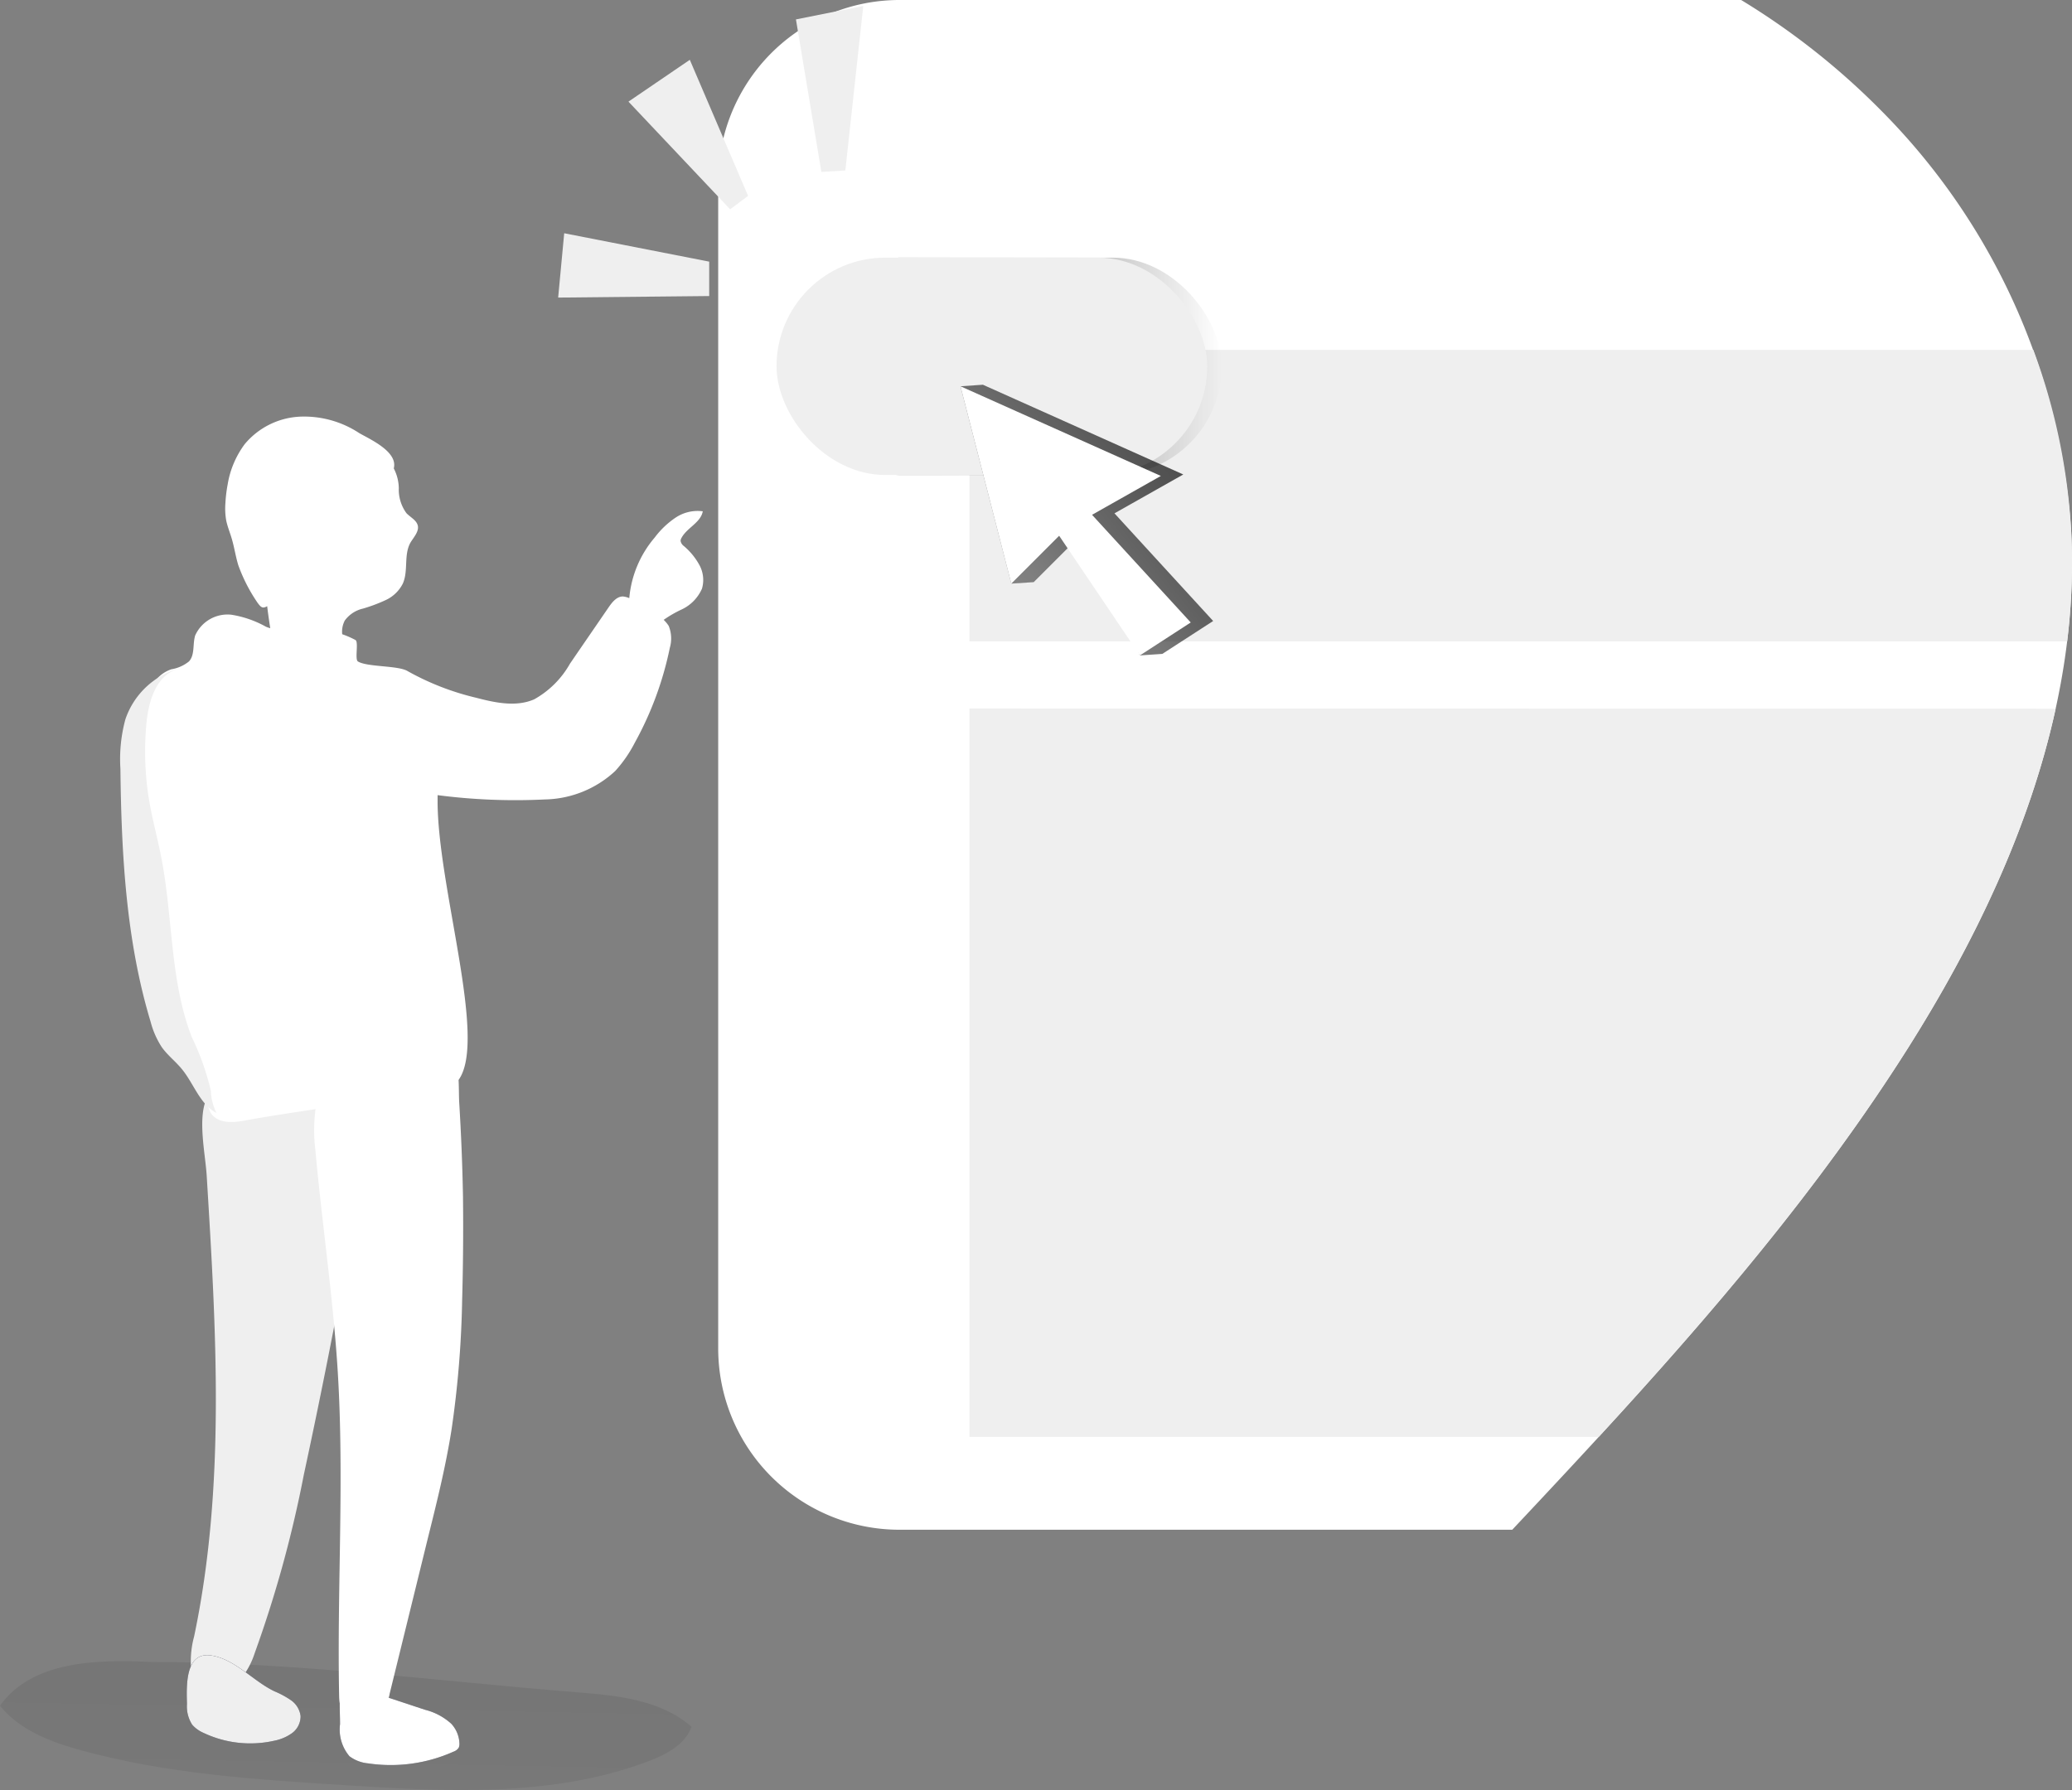 <svg xmlns="http://www.w3.org/2000/svg" xmlns:xlink="http://www.w3.org/1999/xlink" width="168.62" height="145.686" viewBox="0 0 168.62 145.686">
  <rect x="0" y="0" width="168.62" height="145.686" fill="#808080" stroke="none"/>
  <defs>
    <linearGradient id="linear-gradient" x1="0.693" y1="-1.737" x2="0.186" y2="3.957" gradientUnits="objectBoundingBox">
      <stop offset="0.01"/>
      <stop offset="0.23" stop-opacity="0.11"/>
      <stop offset="0.32" stop-opacity="0.078"/>
      <stop offset="1" stop-opacity="0"/>
    </linearGradient>
    <linearGradient id="linear-gradient-2" y1="0.5" x2="1" y2="0.5" gradientUnits="objectBoundingBox">
      <stop offset="0.01"/>
      <stop offset="0.13" stop-opacity="0.69"/>
      <stop offset="1" stop-opacity="0"/>
    </linearGradient>
    <linearGradient id="linear-gradient-3" x1="1.096" y1="-0.06" x2="-1.015" y2="1.709" xlink:href="#linear-gradient-2"/>
  </defs>
  <g id="apply-icon" transform="translate(-1307.137 -2269.297)">
    <path id="Path_80" data-name="Path 80" d="M85.832,320.835c-4.455-.218-9.726-.079-12.292,3.562,1.612,2.005,4.168,2.964,6.665,3.645,6.891,1.89,14.079,2.353,21.212,2.807,8.373.537,17.043,1.028,24.894-1.936,1.445-.546,2.983-1.348,3.5-2.8-2.455-2.181-5.984-2.547-9.263-2.807C109.049,322.391,97.373,320.835,85.832,320.835Z" transform="translate(1233.597 2083.73)" fill="url(#linear-gradient)"/>
    <path id="Path_81" data-name="Path 81" d="M133.26,328.684a3.362,3.362,0,0,0,.769,2.612,2.992,2.992,0,0,0,1.519.579,12.5,12.5,0,0,0,6.947-.954.815.815,0,0,0,.426-.324.807.807,0,0,0,.056-.347,2.482,2.482,0,0,0-.662-1.6,4.963,4.963,0,0,0-2.14-1.139l-3.395-1.125a5.006,5.006,0,0,0-3.052-.278c-.528.176-.463-.056-.491.685C133.223,327.415,133.26,328.054,133.26,328.684Z" transform="translate(1201.549 2080.943)" fill="#2e2e3f"/>
    <path id="Path_82" data-name="Path 82" d="M133.26,328.684a3.362,3.362,0,0,0,.769,2.612,2.992,2.992,0,0,0,1.519.579,12.5,12.5,0,0,0,6.947-.954.815.815,0,0,0,.426-.324.807.807,0,0,0,.056-.347,2.482,2.482,0,0,0-.662-1.6,4.963,4.963,0,0,0-2.14-1.139l-3.395-1.125a5.006,5.006,0,0,0-3.052-.278c-.528.176-.463-.056-.491.685C133.223,327.415,133.26,328.054,133.26,328.684Z" transform="translate(1201.549 2080.943)" fill="#fff"/>
    <path id="Path_83" data-name="Path 83" d="M108.362,224.371c.769,12.532,1.556,25.241-1.024,37.514a7.65,7.65,0,0,0-.259,2.4,2.413,2.413,0,0,0,1.237,1.959,2.376,2.376,0,0,0,2.561-.6,6.483,6.483,0,0,0,1.389-2.4,96.694,96.694,0,0,0,4-14.524q2.038-9.453,3.765-18.989c.889-4.918,1.718-9.939,1.079-14.9l-7.591.773c-1.853.185-4.4.584-5.206,2.594C107.634,219.874,108.255,222.638,108.362,224.371Z" transform="translate(1215.596 2140.606)" fill="#efefef"/>
    <path id="Path_85" data-name="Path 85" d="M106.373,323.692a2.751,2.751,0,0,0,.426,1.677,2.581,2.581,0,0,0,.926.667,8.869,8.869,0,0,0,5.724.644,3.705,3.705,0,0,0,1.477-.625,1.7,1.7,0,0,0,.695-1.389,1.853,1.853,0,0,0-.773-1.283,7.323,7.323,0,0,0-1.352-.732c-1.741-.829-3.242-2.654-5.187-2.922C106.192,319.445,106.34,322.279,106.373,323.692Z" transform="translate(1215.978 2084.301)" fill="#2e2e3f"/>
    <path id="Path_86" data-name="Path 86" d="M106.373,323.692a2.751,2.751,0,0,0,.426,1.677,2.581,2.581,0,0,0,.926.667,8.869,8.869,0,0,0,5.724.644,3.705,3.705,0,0,0,1.477-.625,1.7,1.7,0,0,0,.695-1.389,1.853,1.853,0,0,0-.773-1.283,7.323,7.323,0,0,0-1.352-.732c-1.741-.829-3.242-2.654-5.187-2.922C106.192,319.445,106.34,322.279,106.373,323.692Z" transform="translate(1215.978 2084.301)" fill="#efefef"/>
    <path id="Path_107" data-name="Path 107" d="M2387.844-8296.5c-.491-.172-.588-.8-.6-1.324-.18-8.8.426-17.629-.111-26.4-.37-6.048-1.278-12.042-1.824-18.089a12.8,12.8,0,0,1,.015-3.326c-2.218.336-4.283.654-5.674.912-.927.176-2.066.292-2.709-.412-.052-.055-.093-.116-.14-.177a4.465,4.465,0,0,1-.463-1.816,20.863,20.863,0,0,0-1.552-4.366c-1.779-4.58-1.532-9.67-2.459-14.5-.348-1.829-.866-3.623-1.121-5.466a24.592,24.592,0,0,1-.115-5.312c.144-1.853.691-3.978,2.408-4.631l.07-.029a3.072,3.072,0,0,0,1.458-.645c.463-.518.306-1.3.463-1.962a.654.654,0,0,1,.051-.176,2.885,2.885,0,0,1,2.909-1.663,8.48,8.48,0,0,1,2.84.982,2.391,2.391,0,0,0,.348.118q-.142-.892-.253-1.795a.625.625,0,0,1-.3.112c-.2,0-.338-.2-.463-.362a13.387,13.387,0,0,1-1.589-3.094c-.213-.7-.315-1.418-.518-2.112-.148-.508-.353-1-.463-1.521a5.736,5.736,0,0,1-.065-1.392,11.444,11.444,0,0,1,.185-1.541,7.532,7.532,0,0,1,1.39-3.279,6.23,6.23,0,0,1,4.456-2.232,8.161,8.161,0,0,1,4.862,1.337c.863.5,3.165,1.51,2.809,2.872a3.645,3.645,0,0,1,.41,1.609,3.232,3.232,0,0,0,.625,2.04c.33.344.843.576.927,1.042s-.348.926-.6,1.344c-.569,1-.158,2.315-.63,3.35a2.944,2.944,0,0,1-1.389,1.333,12.877,12.877,0,0,1-1.853.694,2.545,2.545,0,0,0-1.472.964,1.948,1.948,0,0,0-.214,1.121,7.5,7.5,0,0,1,1.076.47c.277.15-.065,1.575.2,1.746.751.465,3.275.32,4.038.781a21.509,21.509,0,0,0,5.614,2.181c1.542.406,3.243.759,4.7.119a7.573,7.573,0,0,0,2.908-2.9c1.048-1.534,2.1-3.058,3.145-4.586.283-.411.644-.87,1.145-.884a1.638,1.638,0,0,1,.536.137,8.763,8.763,0,0,1,2.067-4.93,7.018,7.018,0,0,1,1.686-1.612,3.224,3.224,0,0,1,2.228-.527c-.167.926-1.283,1.334-1.727,2.158a.519.519,0,0,0-.08.25.674.674,0,0,0,.269.422,5.4,5.4,0,0,1,1.26,1.537,2.532,2.532,0,0,1,.213,1.93,3.357,3.357,0,0,1-1.649,1.691,9.668,9.668,0,0,0-1.467.846,2.822,2.822,0,0,1,.407.491,2.715,2.715,0,0,1,.093,1.785,27.273,27.273,0,0,1-2.844,7.711,10.6,10.6,0,0,1-1.6,2.316,8.632,8.632,0,0,1-5.715,2.315,49.06,49.06,0,0,1-8.74-.349v.417c-.031,7,4.081,19.471,1.707,22.76.036.687.022,1.348.053,1.856q.235,3.812.306,7.628.05,4.244-.07,8.5a82.226,82.226,0,0,1-.847,10.38c-.465,3.006-1.2,5.963-1.937,8.915l-3.116,12.685a1.545,1.545,0,0,1-.427.87,1.589,1.589,0,0,1-.672.271l-1.719.378a1.263,1.263,0,0,1-.394.062A1.311,1.311,0,0,1,2387.844-8296.5Z" transform="translate(-1052.507 10705.208)" fill="#fff"/>
    <path id="Path_94" data-name="Path 94" d="M101.478,182.571a3.241,3.241,0,0,1-.871-.69c-.783-.871-1.213-2.01-1.968-2.913-.509-.616-1.158-1.112-1.616-1.765a7.038,7.038,0,0,1-.9-2.052c-2.005-6.637-2.376-13.653-2.459-20.591a12.4,12.4,0,0,1,.4-4.011,6.438,6.438,0,0,1,3.835-3.983,2.2,2.2,0,0,1,.338-.107l-.069.028c-1.718.648-2.265,2.779-2.408,4.631a24.546,24.546,0,0,0,.134,5.317c.255,1.853.773,3.636,1.121,5.465.926,4.826.681,9.916,2.459,14.5a20.8,20.8,0,0,1,1.551,4.367A4.455,4.455,0,0,0,101.478,182.571Z" transform="translate(1223.272 2177.311)" fill="#efefef"/>
    <path id="Path_98" data-name="Path 98" d="M296.572,114.131c-9.054,14.32-20.6,26.862-32.211,39.214H214.5a14.756,14.756,0,0,1-14.76-14.756V43.6A14.756,14.756,0,0,1,214.5,28.84h68.489a59.222,59.222,0,0,1,11.379,8.985,53.524,53.524,0,0,1,15.473,34.161C310.642,86.94,304.566,101.478,296.572,114.131Z" transform="translate(1165.844 2240.457)" fill="#fff"/>
    <path id="Path_100" data-name="Path 100" d="M333.22,114.056H243.89V90.33h86.579A50.016,50.016,0,0,1,333.544,105a51.615,51.615,0,0,1-.324,9.059Z" transform="translate(1142.142 2207.445)" fill="#efefef"/>
    <rect id="Rectangle_128" data-name="Rectangle 128" width="35.05" height="17.687" rx="8.844" transform="translate(1371.508 2290.268)" fill="url(#linear-gradient-2)"/>
    <path id="Path_101" data-name="Path 101" d="M332.284,153.369c-2.135,9.749-6.637,19.1-12.009,27.6-7.22,11.416-16.025,21.707-25.176,31.665H243.89V153.35Z" transform="translate(1142.142 2173.612)" fill="#efefef"/>
    <path id="Path_102" data-name="Path 102" d="M175.57,35.224l8.276,8.763,1.459-1.093L180.563,31.82Z" transform="translate(1182.711 2242.345)" fill="#efefef"/>
    <path id="Path_103" data-name="Path 103" d="M205,23.453l2.07,12.412,1.95-.12,1.459-13.385Z" transform="translate(1166.911 2247.424)" fill="#efefef"/>
    <path id="Path_104" data-name="Path 104" d="M163.711,62.3l11.8,2.311v2.8l-12.292.125Z" transform="translate(1189.341 2225.981)" fill="#efefef"/>
    <rect id="Rectangle_129" data-name="Rectangle 129" width="35.05" height="17.687" rx="8.844" transform="translate(1370.332 2290.268)" fill="#efefef"/>
    <path id="Path_105" data-name="Path 105" d="M235.735,88.92l-1.825.125,4.136,16.062,1.825-.12,3.895-3.895,4.747,9.86,1.825-.125,4.136-2.677-8.031-8.763,5.6-3.163Z" transform="translate(1151.39 2211.69)" fill="url(#linear-gradient-3)"/>
    <path id="Path_106" data-name="Path 106" d="M233.91,89.19l4.136,16.062,3.895-3.895,6.572,9.74,4.136-2.682-8.031-8.763,5.6-3.163Z" transform="translate(1151.39 2211.545)" fill="#fff"/>
  </g>
</svg>
